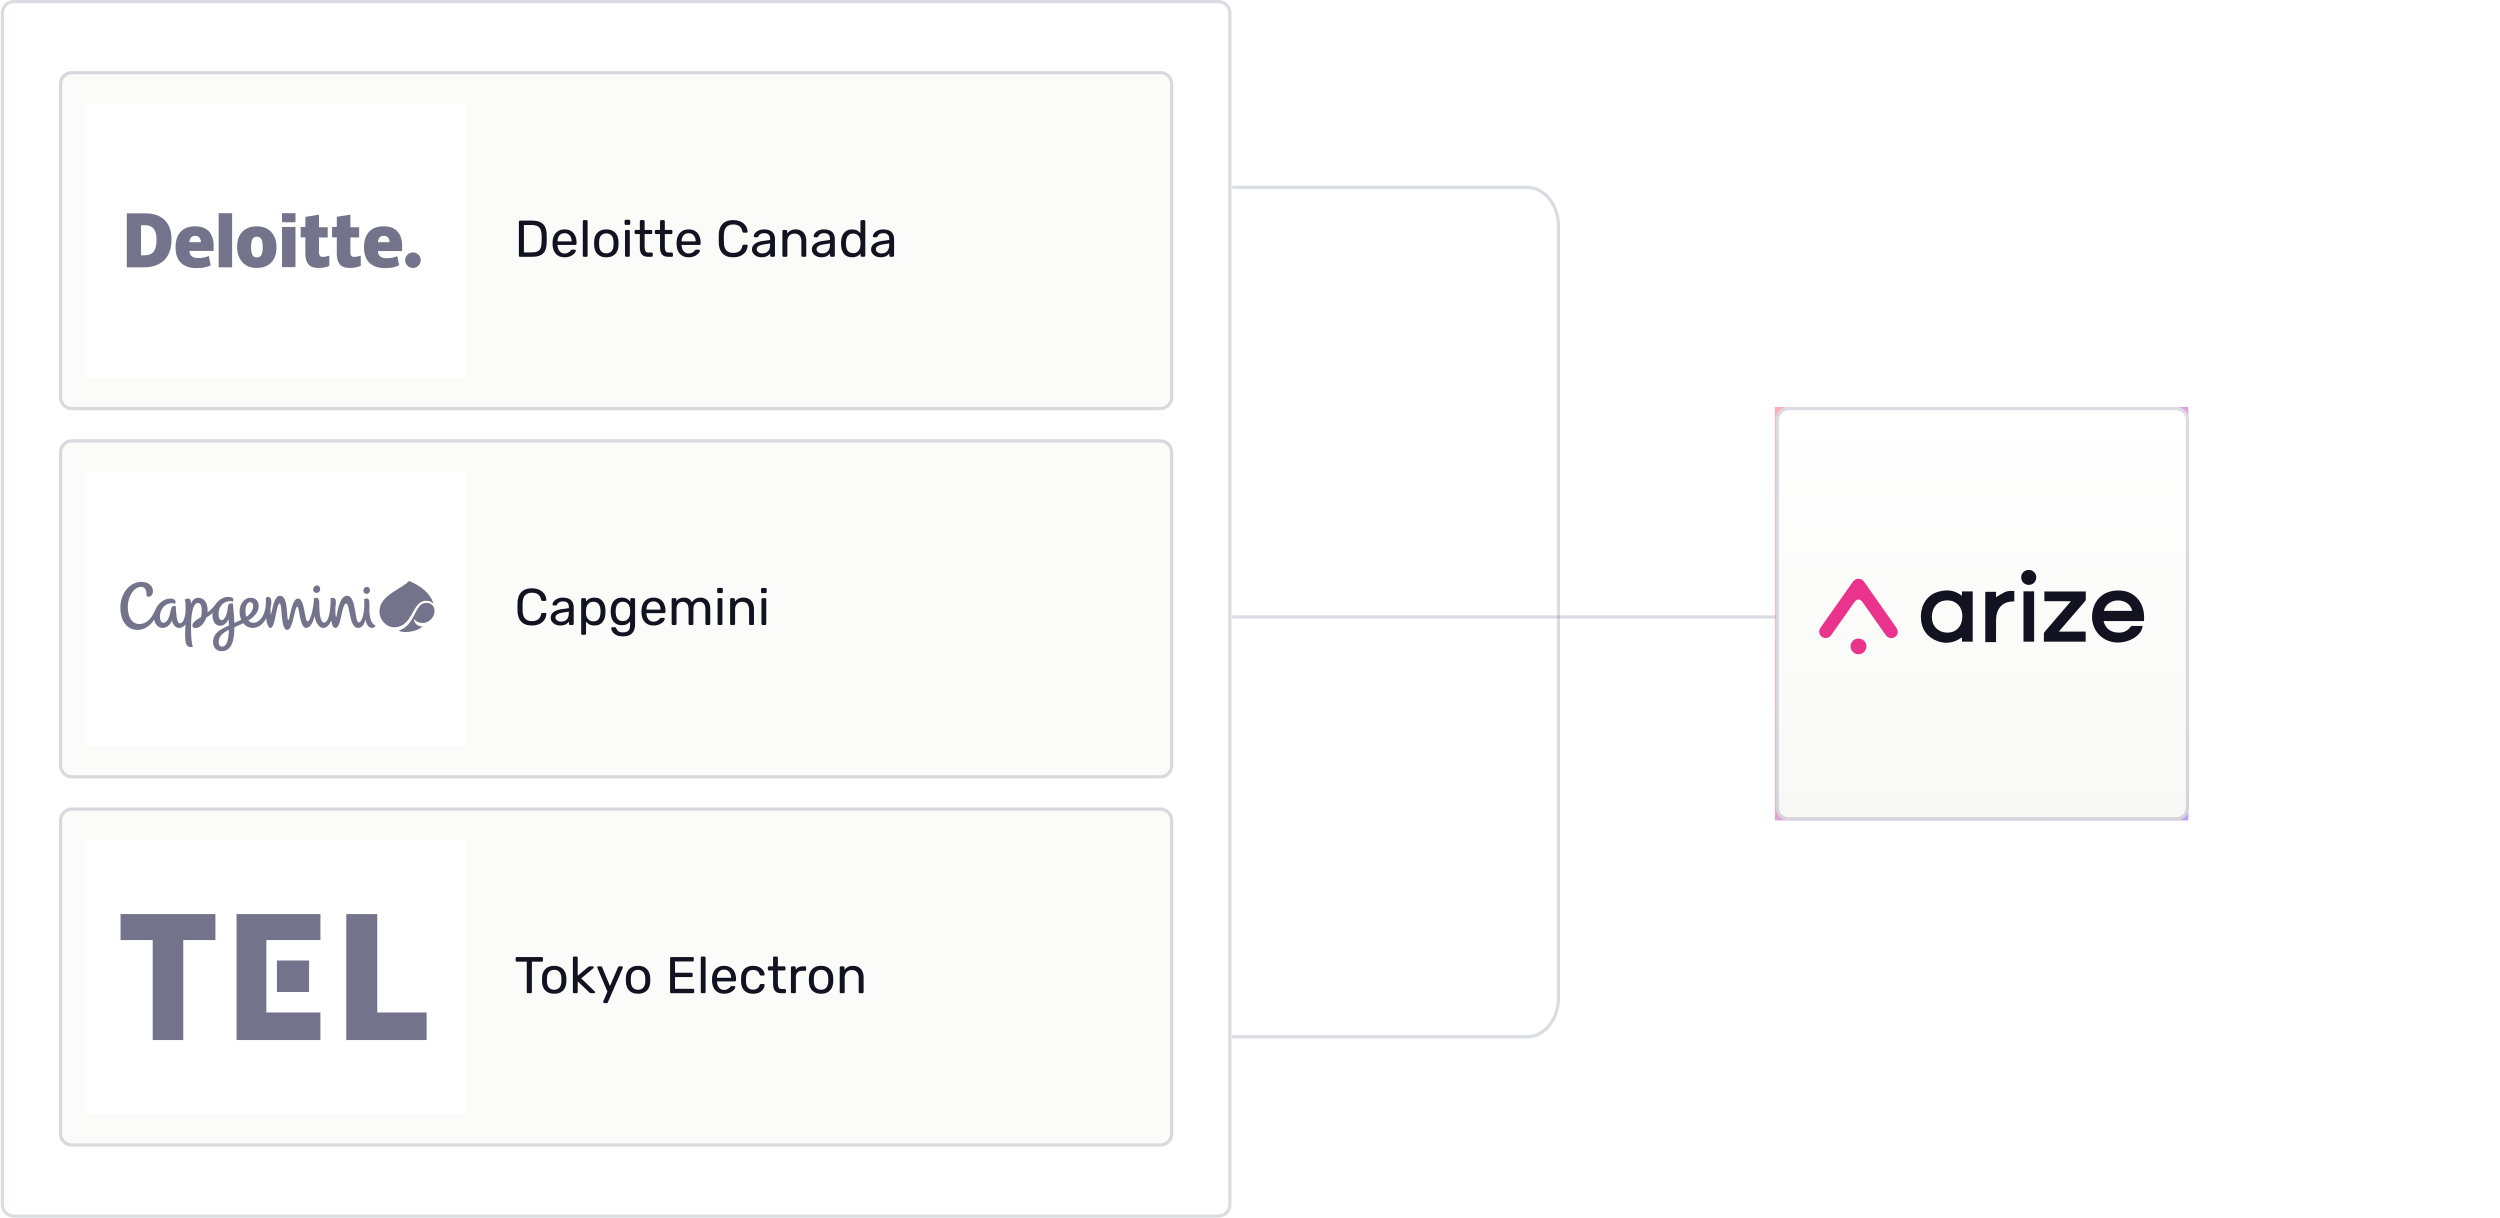 <svg width="774" height="377" viewBox="0 0 774 377" fill="none" xmlns="http://www.w3.org/2000/svg">
<path d="M613.5 191L381.5 191" stroke="#131640" stroke-opacity="0.15"/>
<path d="M381.5 58H472.765C478.141 58 482.5 63.383 482.5 70.023V308.977C482.5 315.617 478.141 321 472.765 321H381.5" stroke="#131640" stroke-opacity="0.15"/>
<path d="M0.25 4C0.25 1.791 2.041 0 4.25 0H377.25C379.459 0 381.25 1.791 381.25 4V373C381.25 375.209 379.459 377 377.25 377H4.25C2.041 377 0.25 375.209 0.25 373V4Z" fill="white"/>
<path d="M4.25 0.5H377.25C379.183 0.5 380.75 2.067 380.75 4V373C380.75 374.933 379.183 376.5 377.25 376.5H4.25C2.317 376.5 0.75 374.933 0.75 373V4C0.75 2.067 2.317 0.5 4.25 0.5Z" stroke="#131640" stroke-opacity="0.15"/>
<path d="M18.25 26C18.25 23.791 20.041 22 22.25 22H359.25C361.459 22 363.25 23.791 363.25 26V123C363.25 125.209 361.459 127 359.25 127H22.25C20.041 127 18.25 125.209 18.25 123V26Z" fill="#FBFBF9"/>
<path d="M22.25 22.5H359.25C361.183 22.5 362.75 24.067 362.75 26V123C362.75 124.933 361.183 126.5 359.25 126.5H22.25C20.317 126.5 18.75 124.933 18.75 123V26L18.755 25.82C18.848 23.971 20.377 22.5 22.25 22.5Z" stroke="#131640" stroke-opacity="0.15"/>
<rect width="118" height="85" transform="translate(26.25 32)" fill="white"/>
<g clip-path="url(#clip0_8995_22000)">
<path d="M125.443 80.55C125.443 79.196 126.546 78.142 127.851 78.142C129.205 78.142 130.259 79.246 130.259 80.55C130.259 81.855 129.155 82.958 127.851 82.958C126.546 82.958 125.443 81.905 125.443 80.55Z" fill="#73738C"/>
<path d="M53.097 74.078C53.097 76.887 52.394 78.994 50.889 80.499C49.384 82.004 47.277 82.757 44.568 82.757H39.25V66.05H44.869C47.528 66.05 49.535 66.703 50.939 68.107C52.394 69.462 53.097 71.469 53.097 74.078ZM48.481 74.228C48.481 72.673 48.18 71.569 47.578 70.817C47.026 70.114 46.073 69.713 44.869 69.713H43.665V79.044H44.668C46.023 79.044 46.976 78.643 47.628 77.84C48.18 77.038 48.481 75.834 48.481 74.228Z" fill="#73738C"/>
<path d="M71.86 66H67.696V82.757H71.86V66Z" fill="#73738C"/>
<path d="M85.607 76.486C85.607 78.493 85.105 80.098 84.001 81.252C82.898 82.406 81.392 82.958 79.486 82.958C77.63 82.958 76.175 82.406 75.071 81.202C73.967 79.998 73.415 78.442 73.415 76.486C73.415 74.479 73.917 72.874 75.021 71.77C76.125 70.616 77.63 70.064 79.536 70.064C80.74 70.064 81.794 70.315 82.697 70.817C83.65 71.318 84.302 72.071 84.804 73.024C85.406 74.078 85.607 75.181 85.607 76.486ZM77.73 76.486C77.73 77.59 77.881 78.342 78.131 78.894C78.382 79.446 78.834 79.697 79.536 79.697C80.239 79.697 80.64 79.446 80.941 78.894C81.192 78.342 81.342 77.489 81.342 76.486C81.342 75.382 81.192 74.629 80.941 74.078C80.69 73.576 80.239 73.275 79.536 73.275C78.934 73.275 78.432 73.526 78.131 74.078C77.881 74.629 77.73 75.382 77.73 76.486Z" fill="#73738C"/>
<path d="M91.478 70.265H87.314V82.707H91.478V70.265Z" fill="#73738C"/>
<path d="M91.478 66H87.314V68.809H91.478V66Z" fill="#73738C"/>
<path d="M99.956 79.545C100.508 79.545 101.21 79.395 101.963 79.144V82.305C101.411 82.555 100.859 82.706 100.357 82.806C99.856 82.906 99.254 82.957 98.551 82.957C97.147 82.957 96.143 82.606 95.491 81.853C94.889 81.151 94.538 80.047 94.538 78.592V73.475H93.083V70.264H94.538V67.153L98.752 66.451V70.364H101.461V73.525H98.752V78.341C98.852 79.194 99.204 79.545 99.956 79.545Z" fill="#73738C"/>
<path d="M109.688 79.545C110.24 79.545 110.942 79.395 111.695 79.144V82.305C111.143 82.555 110.591 82.706 110.09 82.806C109.588 82.906 108.986 82.957 108.283 82.957C106.879 82.957 105.875 82.606 105.223 81.853C104.621 81.151 104.27 80.047 104.27 78.592V73.475H102.815V70.264H104.27V67.103L108.484 66.451V70.364H111.193V73.525H108.484V78.341C108.534 79.194 108.936 79.545 109.688 79.545Z" fill="#73738C"/>
<path d="M122.934 71.519C121.931 70.516 120.526 70.064 118.72 70.064C116.813 70.064 115.308 70.616 114.255 71.77C113.201 72.924 112.699 74.529 112.699 76.636C112.699 78.643 113.251 80.249 114.355 81.352C115.509 82.456 117.064 83.008 119.071 83.008C120.074 83.008 120.877 82.958 121.58 82.807C122.232 82.657 122.984 82.456 123.586 82.105L122.984 79.295C122.533 79.496 122.031 79.647 121.63 79.747C121.028 79.897 120.325 79.948 119.623 79.948C118.82 79.948 118.168 79.747 117.716 79.396C117.265 78.994 117.014 78.442 117.014 77.74H124.489V75.783C124.439 73.927 123.887 72.522 122.934 71.519ZM117.014 74.981C117.064 74.328 117.265 73.777 117.566 73.475C117.867 73.174 118.268 73.024 118.82 73.024C119.322 73.024 119.824 73.174 120.125 73.526C120.426 73.877 120.576 74.328 120.626 74.981H117.014Z" fill="#73738C"/>
<path d="M64.585 71.519C63.532 70.516 62.177 70.064 60.371 70.064C58.465 70.064 56.959 70.616 55.906 71.77C54.852 72.924 54.351 74.529 54.351 76.636C54.351 78.643 54.903 80.249 56.006 81.352C57.16 82.456 58.715 83.008 60.722 83.008C61.726 83.008 62.528 82.958 63.231 82.807C63.883 82.657 64.635 82.456 65.238 82.105L64.635 79.245C64.184 79.446 63.682 79.596 63.281 79.697C62.679 79.847 61.977 79.897 61.274 79.897C60.471 79.897 59.819 79.697 59.368 79.346C58.916 78.944 58.665 78.392 58.665 77.69H66.141V75.783C66.091 73.927 65.539 72.522 64.585 71.519ZM58.615 74.981C58.665 74.328 58.866 73.777 59.167 73.475C59.468 73.174 59.869 73.024 60.421 73.024C60.973 73.024 61.425 73.174 61.726 73.526C62.027 73.877 62.177 74.328 62.227 74.981H58.615Z" fill="#73738C"/>
</g>
<path d="M161.01 79.5C160.893 79.5 160.802 79.468 160.738 79.404C160.674 79.329 160.642 79.239 160.642 79.132V68.684C160.642 68.567 160.674 68.476 160.738 68.412C160.802 68.337 160.893 68.3 161.01 68.3H164.642C165.741 68.3 166.626 68.465 167.298 68.796C167.97 69.127 168.461 69.617 168.77 70.268C169.079 70.908 169.239 71.697 169.25 72.636C169.261 73.116 169.266 73.537 169.266 73.9C169.266 74.263 169.261 74.679 169.25 75.148C169.229 76.129 169.063 76.945 168.754 77.596C168.455 78.236 167.975 78.716 167.314 79.036C166.663 79.345 165.799 79.5 164.722 79.5H161.01ZM162.21 78.14H164.642C165.378 78.14 165.965 78.039 166.402 77.836C166.839 77.633 167.154 77.308 167.346 76.86C167.549 76.412 167.655 75.82 167.666 75.084C167.687 74.764 167.698 74.487 167.698 74.252C167.698 74.007 167.698 73.767 167.698 73.532C167.698 73.287 167.687 73.009 167.666 72.7C167.645 71.665 167.399 70.903 166.93 70.412C166.461 69.911 165.671 69.66 164.562 69.66H162.21V78.14ZM174.777 79.66C173.679 79.66 172.804 79.324 172.153 78.652C171.503 77.969 171.145 77.041 171.081 75.868C171.071 75.729 171.065 75.553 171.065 75.34C171.065 75.116 171.071 74.935 171.081 74.796C171.124 74.039 171.3 73.377 171.609 72.812C171.919 72.236 172.34 71.793 172.873 71.484C173.417 71.175 174.052 71.02 174.777 71.02C175.588 71.02 176.265 71.191 176.809 71.532C177.364 71.873 177.785 72.359 178.073 72.988C178.361 73.617 178.505 74.353 178.505 75.196V75.468C178.505 75.585 178.468 75.676 178.393 75.74C178.329 75.804 178.244 75.836 178.137 75.836H172.601C172.601 75.847 172.601 75.868 172.601 75.9C172.601 75.932 172.601 75.959 172.601 75.98C172.623 76.417 172.719 76.828 172.889 77.212C173.06 77.585 173.305 77.889 173.625 78.124C173.945 78.359 174.329 78.476 174.777 78.476C175.161 78.476 175.481 78.417 175.737 78.3C175.993 78.183 176.201 78.055 176.361 77.916C176.521 77.767 176.628 77.655 176.681 77.58C176.777 77.441 176.852 77.361 176.905 77.34C176.959 77.308 177.044 77.292 177.161 77.292H177.929C178.036 77.292 178.121 77.324 178.185 77.388C178.26 77.441 178.292 77.521 178.281 77.628C178.271 77.788 178.185 77.985 178.025 78.22C177.865 78.444 177.636 78.668 177.337 78.892C177.039 79.116 176.676 79.303 176.249 79.452C175.823 79.591 175.332 79.66 174.777 79.66ZM172.601 74.732H176.985V74.684C176.985 74.204 176.895 73.777 176.713 73.404C176.543 73.031 176.292 72.737 175.961 72.524C175.631 72.3 175.236 72.188 174.777 72.188C174.319 72.188 173.924 72.3 173.593 72.524C173.273 72.737 173.028 73.031 172.857 73.404C172.687 73.777 172.601 74.204 172.601 74.684V74.732ZM180.802 79.5C180.696 79.5 180.605 79.468 180.53 79.404C180.466 79.329 180.434 79.239 180.434 79.132V68.508C180.434 68.401 180.466 68.316 180.53 68.252C180.605 68.177 180.696 68.14 180.802 68.14H181.554C181.672 68.14 181.762 68.177 181.826 68.252C181.89 68.316 181.922 68.401 181.922 68.508V79.132C181.922 79.239 181.89 79.329 181.826 79.404C181.762 79.468 181.672 79.5 181.554 79.5H180.802ZM187.717 79.66C186.906 79.66 186.229 79.505 185.685 79.196C185.141 78.887 184.725 78.46 184.437 77.916C184.149 77.361 183.989 76.732 183.957 76.028C183.946 75.847 183.941 75.617 183.941 75.34C183.941 75.052 183.946 74.823 183.957 74.652C183.989 73.937 184.149 73.308 184.437 72.764C184.736 72.22 185.157 71.793 185.701 71.484C186.245 71.175 186.917 71.02 187.717 71.02C188.517 71.02 189.189 71.175 189.733 71.484C190.277 71.793 190.693 72.22 190.981 72.764C191.28 73.308 191.445 73.937 191.477 74.652C191.488 74.823 191.493 75.052 191.493 75.34C191.493 75.617 191.488 75.847 191.477 76.028C191.445 76.732 191.285 77.361 190.997 77.916C190.709 78.46 190.293 78.887 189.749 79.196C189.205 79.505 188.528 79.66 187.717 79.66ZM187.717 78.428C188.378 78.428 188.906 78.22 189.301 77.804C189.696 77.377 189.909 76.759 189.941 75.948C189.952 75.788 189.957 75.585 189.957 75.34C189.957 75.095 189.952 74.892 189.941 74.732C189.909 73.921 189.696 73.308 189.301 72.892C188.906 72.465 188.378 72.252 187.717 72.252C187.056 72.252 186.522 72.465 186.117 72.892C185.722 73.308 185.514 73.921 185.493 74.732C185.482 74.892 185.477 75.095 185.477 75.34C185.477 75.585 185.482 75.788 185.493 75.948C185.514 76.759 185.722 77.377 186.117 77.804C186.522 78.22 187.056 78.428 187.717 78.428ZM193.865 79.5C193.758 79.5 193.667 79.468 193.593 79.404C193.529 79.329 193.497 79.239 193.497 79.132V71.548C193.497 71.441 193.529 71.356 193.593 71.292C193.667 71.217 193.758 71.18 193.865 71.18H194.633C194.739 71.18 194.825 71.217 194.889 71.292C194.953 71.356 194.985 71.441 194.985 71.548V79.132C194.985 79.239 194.953 79.329 194.889 79.404C194.825 79.468 194.739 79.5 194.633 79.5H193.865ZM193.737 69.628C193.63 69.628 193.539 69.596 193.465 69.532C193.401 69.457 193.368 69.367 193.368 69.26V68.396C193.368 68.289 193.401 68.204 193.465 68.14C193.539 68.065 193.63 68.028 193.737 68.028H194.745C194.851 68.028 194.937 68.065 195.001 68.14C195.075 68.204 195.113 68.289 195.113 68.396V69.26C195.113 69.367 195.075 69.457 195.001 69.532C194.937 69.596 194.851 69.628 194.745 69.628H193.737ZM200.62 79.5C200.022 79.5 199.537 79.388 199.164 79.164C198.79 78.929 198.518 78.604 198.348 78.188C198.177 77.761 198.092 77.26 198.092 76.684V72.46H196.844C196.737 72.46 196.646 72.428 196.572 72.364C196.508 72.289 196.476 72.199 196.476 72.092V71.548C196.476 71.441 196.508 71.356 196.572 71.292C196.646 71.217 196.737 71.18 196.844 71.18H198.092V68.508C198.092 68.401 198.124 68.316 198.188 68.252C198.262 68.177 198.353 68.14 198.46 68.14H199.212C199.318 68.14 199.404 68.177 199.468 68.252C199.542 68.316 199.58 68.401 199.58 68.508V71.18H201.564C201.67 71.18 201.756 71.217 201.82 71.292C201.894 71.356 201.932 71.441 201.932 71.548V72.092C201.932 72.199 201.894 72.289 201.82 72.364C201.756 72.428 201.67 72.46 201.564 72.46H199.58V76.572C199.58 77.073 199.665 77.468 199.836 77.756C200.006 78.044 200.31 78.188 200.748 78.188H201.724C201.83 78.188 201.916 78.225 201.98 78.3C202.054 78.364 202.092 78.449 202.092 78.556V79.132C202.092 79.239 202.054 79.329 201.98 79.404C201.916 79.468 201.83 79.5 201.724 79.5H200.62ZM206.87 79.5C206.272 79.5 205.787 79.388 205.414 79.164C205.04 78.929 204.768 78.604 204.598 78.188C204.427 77.761 204.342 77.26 204.342 76.684V72.46H203.094C202.987 72.46 202.896 72.428 202.822 72.364C202.758 72.289 202.726 72.199 202.726 72.092V71.548C202.726 71.441 202.758 71.356 202.822 71.292C202.896 71.217 202.987 71.18 203.094 71.18H204.342V68.508C204.342 68.401 204.374 68.316 204.438 68.252C204.512 68.177 204.603 68.14 204.71 68.14H205.462C205.568 68.14 205.654 68.177 205.718 68.252C205.792 68.316 205.83 68.401 205.83 68.508V71.18H207.814C207.92 71.18 208.006 71.217 208.07 71.292C208.144 71.356 208.182 71.441 208.182 71.548V72.092C208.182 72.199 208.144 72.289 208.07 72.364C208.006 72.428 207.92 72.46 207.814 72.46H205.83V76.572C205.83 77.073 205.915 77.468 206.086 77.756C206.256 78.044 206.56 78.188 206.998 78.188H207.974C208.08 78.188 208.166 78.225 208.23 78.3C208.304 78.364 208.342 78.449 208.342 78.556V79.132C208.342 79.239 208.304 79.329 208.23 79.404C208.166 79.468 208.08 79.5 207.974 79.5H206.87ZM213.184 79.66C212.085 79.66 211.21 79.324 210.56 78.652C209.909 77.969 209.552 77.041 209.488 75.868C209.477 75.729 209.472 75.553 209.472 75.34C209.472 75.116 209.477 74.935 209.488 74.796C209.53 74.039 209.706 73.377 210.016 72.812C210.325 72.236 210.746 71.793 211.28 71.484C211.824 71.175 212.458 71.02 213.184 71.02C213.994 71.02 214.672 71.191 215.216 71.532C215.77 71.873 216.192 72.359 216.48 72.988C216.768 73.617 216.911 74.353 216.911 75.196V75.468C216.911 75.585 216.874 75.676 216.8 75.74C216.736 75.804 216.65 75.836 216.544 75.836H211.008C211.008 75.847 211.008 75.868 211.008 75.9C211.008 75.932 211.008 75.959 211.008 75.98C211.029 76.417 211.125 76.828 211.296 77.212C211.466 77.585 211.712 77.889 212.032 78.124C212.352 78.359 212.736 78.476 213.184 78.476C213.568 78.476 213.888 78.417 214.144 78.3C214.4 78.183 214.608 78.055 214.768 77.916C214.928 77.767 215.034 77.655 215.088 77.58C215.184 77.441 215.258 77.361 215.312 77.34C215.365 77.308 215.45 77.292 215.568 77.292H216.336C216.442 77.292 216.528 77.324 216.592 77.388C216.666 77.441 216.698 77.521 216.688 77.628C216.677 77.788 216.592 77.985 216.432 78.22C216.272 78.444 216.042 78.668 215.744 78.892C215.445 79.116 215.082 79.303 214.656 79.452C214.229 79.591 213.738 79.66 213.184 79.66ZM211.008 74.732H215.392V74.684C215.392 74.204 215.301 73.777 215.12 73.404C214.949 73.031 214.698 72.737 214.368 72.524C214.037 72.3 213.642 72.188 213.184 72.188C212.725 72.188 212.33 72.3 212 72.524C211.68 72.737 211.434 73.031 211.264 73.404C211.093 73.777 211.008 74.204 211.008 74.684V74.732ZM226.987 79.66C226.005 79.66 225.189 79.479 224.539 79.116C223.899 78.753 223.413 78.247 223.083 77.596C222.752 76.945 222.571 76.188 222.539 75.324C222.528 74.887 222.523 74.417 222.523 73.916C222.523 73.415 222.528 72.935 222.539 72.476C222.571 71.612 222.752 70.855 223.083 70.204C223.413 69.553 223.899 69.047 224.539 68.684C225.189 68.321 226.005 68.14 226.987 68.14C227.723 68.14 228.368 68.241 228.923 68.444C229.477 68.647 229.936 68.919 230.299 69.26C230.672 69.601 230.955 69.985 231.147 70.412C231.339 70.828 231.445 71.26 231.467 71.708C231.477 71.804 231.445 71.884 231.371 71.948C231.307 72.012 231.227 72.044 231.131 72.044H230.251C230.155 72.044 230.069 72.017 229.995 71.964C229.931 71.911 229.883 71.815 229.851 71.676C229.669 70.844 229.328 70.273 228.827 69.964C228.336 69.655 227.717 69.5 226.971 69.5C226.117 69.5 225.44 69.745 224.939 70.236C224.437 70.716 224.165 71.489 224.123 72.556C224.091 73.431 224.091 74.327 224.123 75.244C224.165 76.311 224.437 77.089 224.939 77.58C225.44 78.06 226.117 78.3 226.971 78.3C227.717 78.3 228.336 78.145 228.827 77.836C229.328 77.527 229.669 76.956 229.851 76.124C229.883 75.985 229.931 75.889 229.995 75.836C230.069 75.783 230.155 75.756 230.251 75.756H231.131C231.227 75.756 231.307 75.788 231.371 75.852C231.445 75.916 231.477 75.996 231.467 76.092C231.445 76.54 231.339 76.977 231.147 77.404C230.955 77.82 230.672 78.199 230.299 78.54C229.936 78.881 229.477 79.153 228.923 79.356C228.368 79.559 227.723 79.66 226.987 79.66ZM235.723 79.66C235.189 79.66 234.704 79.553 234.267 79.34C233.829 79.127 233.477 78.839 233.211 78.476C232.944 78.113 232.811 77.703 232.811 77.244C232.811 76.508 233.109 75.921 233.707 75.484C234.304 75.047 235.083 74.759 236.043 74.62L238.427 74.284V73.82C238.427 73.308 238.277 72.908 237.979 72.62C237.691 72.332 237.216 72.188 236.555 72.188C236.075 72.188 235.685 72.284 235.387 72.476C235.099 72.668 234.896 72.913 234.779 73.212C234.715 73.372 234.603 73.452 234.443 73.452H233.723C233.605 73.452 233.515 73.42 233.451 73.356C233.397 73.281 233.371 73.196 233.371 73.1C233.371 72.94 233.429 72.743 233.547 72.508C233.675 72.273 233.867 72.044 234.123 71.82C234.379 71.596 234.704 71.409 235.099 71.26C235.504 71.1 235.995 71.02 236.571 71.02C237.211 71.02 237.749 71.105 238.187 71.276C238.624 71.436 238.965 71.655 239.211 71.932C239.467 72.209 239.648 72.524 239.755 72.876C239.872 73.228 239.931 73.585 239.931 73.948V79.132C239.931 79.239 239.893 79.329 239.819 79.404C239.755 79.468 239.669 79.5 239.563 79.5H238.827C238.709 79.5 238.619 79.468 238.555 79.404C238.491 79.329 238.459 79.239 238.459 79.132V78.444C238.32 78.636 238.133 78.828 237.899 79.02C237.664 79.201 237.371 79.356 237.019 79.484C236.667 79.601 236.235 79.66 235.723 79.66ZM236.059 78.46C236.496 78.46 236.896 78.369 237.259 78.188C237.621 77.996 237.904 77.703 238.107 77.308C238.32 76.913 238.427 76.417 238.427 75.82V75.372L236.571 75.644C235.813 75.751 235.243 75.932 234.859 76.188C234.475 76.433 234.283 76.748 234.283 77.132C234.283 77.431 234.368 77.681 234.539 77.884C234.72 78.076 234.944 78.22 235.211 78.316C235.488 78.412 235.771 78.46 236.059 78.46ZM242.599 79.5C242.492 79.5 242.402 79.468 242.327 79.404C242.263 79.329 242.231 79.239 242.231 79.132V71.548C242.231 71.441 242.263 71.356 242.327 71.292C242.402 71.217 242.492 71.18 242.599 71.18H243.351C243.458 71.18 243.543 71.217 243.607 71.292C243.682 71.356 243.719 71.441 243.719 71.548V72.252C243.996 71.889 244.343 71.596 244.759 71.372C245.186 71.137 245.73 71.02 246.391 71.02C247.084 71.02 247.671 71.175 248.151 71.484C248.642 71.783 249.01 72.204 249.255 72.748C249.5 73.281 249.623 73.905 249.623 74.62V79.132C249.623 79.239 249.591 79.329 249.527 79.404C249.463 79.468 249.378 79.5 249.271 79.5H248.471C248.364 79.5 248.274 79.468 248.199 79.404C248.135 79.329 248.103 79.239 248.103 79.132V74.7C248.103 73.953 247.922 73.372 247.559 72.956C247.196 72.529 246.663 72.316 245.959 72.316C245.298 72.316 244.764 72.529 244.359 72.956C243.964 73.372 243.767 73.953 243.767 74.7V79.132C243.767 79.239 243.73 79.329 243.655 79.404C243.591 79.468 243.506 79.5 243.399 79.5H242.599ZM254.254 79.66C253.721 79.66 253.235 79.553 252.798 79.34C252.361 79.127 252.009 78.839 251.742 78.476C251.475 78.113 251.342 77.703 251.342 77.244C251.342 76.508 251.641 75.921 252.238 75.484C252.835 75.047 253.614 74.759 254.574 74.62L256.958 74.284V73.82C256.958 73.308 256.809 72.908 256.51 72.62C256.222 72.332 255.747 72.188 255.086 72.188C254.606 72.188 254.217 72.284 253.918 72.476C253.63 72.668 253.427 72.913 253.31 73.212C253.246 73.372 253.134 73.452 252.974 73.452H252.254C252.137 73.452 252.046 73.42 251.982 73.356C251.929 73.281 251.902 73.196 251.902 73.1C251.902 72.94 251.961 72.743 252.078 72.508C252.206 72.273 252.398 72.044 252.654 71.82C252.91 71.596 253.235 71.409 253.63 71.26C254.035 71.1 254.526 71.02 255.102 71.02C255.742 71.02 256.281 71.105 256.718 71.276C257.155 71.436 257.497 71.655 257.742 71.932C257.998 72.209 258.179 72.524 258.286 72.876C258.403 73.228 258.462 73.585 258.462 73.948V79.132C258.462 79.239 258.425 79.329 258.35 79.404C258.286 79.468 258.201 79.5 258.094 79.5H257.358C257.241 79.5 257.15 79.468 257.086 79.404C257.022 79.329 256.99 79.239 256.99 79.132V78.444C256.851 78.636 256.665 78.828 256.43 79.02C256.195 79.201 255.902 79.356 255.55 79.484C255.198 79.601 254.766 79.66 254.254 79.66ZM254.59 78.46C255.027 78.46 255.427 78.369 255.79 78.188C256.153 77.996 256.435 77.703 256.638 77.308C256.851 76.913 256.958 76.417 256.958 75.82V75.372L255.102 75.644C254.345 75.751 253.774 75.932 253.39 76.188C253.006 76.433 252.814 76.748 252.814 77.132C252.814 77.431 252.899 77.681 253.07 77.884C253.251 78.076 253.475 78.22 253.742 78.316C254.019 78.412 254.302 78.46 254.59 78.46ZM263.802 79.66C263.215 79.66 262.709 79.559 262.282 79.356C261.855 79.143 261.503 78.86 261.226 78.508C260.959 78.145 260.757 77.735 260.618 77.276C260.49 76.817 260.415 76.332 260.394 75.82C260.383 75.649 260.378 75.489 260.378 75.34C260.378 75.191 260.383 75.031 260.394 74.86C260.415 74.359 260.49 73.879 260.618 73.42C260.757 72.961 260.959 72.551 261.226 72.188C261.503 71.825 261.855 71.543 262.282 71.34C262.709 71.127 263.215 71.02 263.802 71.02C264.431 71.02 264.954 71.132 265.37 71.356C265.786 71.58 266.127 71.857 266.394 72.188V68.508C266.394 68.401 266.426 68.316 266.49 68.252C266.565 68.177 266.655 68.14 266.762 68.14H267.53C267.637 68.14 267.722 68.177 267.786 68.252C267.861 68.316 267.898 68.401 267.898 68.508V79.132C267.898 79.239 267.861 79.329 267.786 79.404C267.722 79.468 267.637 79.5 267.53 79.5H266.81C266.693 79.5 266.602 79.468 266.538 79.404C266.474 79.329 266.442 79.239 266.442 79.132V78.46C266.175 78.801 265.829 79.089 265.402 79.324C264.975 79.548 264.442 79.66 263.802 79.66ZM264.138 78.364C264.671 78.364 265.098 78.241 265.418 77.996C265.738 77.751 265.978 77.441 266.138 77.068C266.298 76.684 266.383 76.295 266.394 75.9C266.405 75.729 266.41 75.527 266.41 75.292C266.41 75.047 266.405 74.839 266.394 74.668C266.383 74.295 266.293 73.927 266.122 73.564C265.962 73.201 265.717 72.903 265.386 72.668C265.066 72.433 264.65 72.316 264.138 72.316C263.594 72.316 263.162 72.439 262.842 72.684C262.522 72.919 262.293 73.233 262.154 73.628C262.015 74.012 261.935 74.428 261.914 74.876C261.903 75.185 261.903 75.495 261.914 75.804C261.935 76.252 262.015 76.673 262.154 77.068C262.293 77.452 262.522 77.767 262.842 78.012C263.162 78.247 263.594 78.364 264.138 78.364ZM272.598 79.66C272.064 79.66 271.579 79.553 271.142 79.34C270.704 79.127 270.352 78.839 270.086 78.476C269.819 78.113 269.686 77.703 269.686 77.244C269.686 76.508 269.984 75.921 270.582 75.484C271.179 75.047 271.958 74.759 272.918 74.62L275.302 74.284V73.82C275.302 73.308 275.152 72.908 274.854 72.62C274.566 72.332 274.091 72.188 273.43 72.188C272.95 72.188 272.56 72.284 272.262 72.476C271.974 72.668 271.771 72.913 271.654 73.212C271.59 73.372 271.478 73.452 271.318 73.452H270.598C270.48 73.452 270.39 73.42 270.326 73.356C270.272 73.281 270.246 73.196 270.246 73.1C270.246 72.94 270.304 72.743 270.422 72.508C270.55 72.273 270.742 72.044 270.998 71.82C271.254 71.596 271.579 71.409 271.974 71.26C272.379 71.1 272.87 71.02 273.446 71.02C274.086 71.02 274.624 71.105 275.062 71.276C275.499 71.436 275.84 71.655 276.086 71.932C276.342 72.209 276.523 72.524 276.63 72.876C276.747 73.228 276.806 73.585 276.806 73.948V79.132C276.806 79.239 276.768 79.329 276.694 79.404C276.63 79.468 276.544 79.5 276.438 79.5H275.702C275.584 79.5 275.494 79.468 275.43 79.404C275.366 79.329 275.334 79.239 275.334 79.132V78.444C275.195 78.636 275.008 78.828 274.774 79.02C274.539 79.201 274.246 79.356 273.894 79.484C273.542 79.601 273.11 79.66 272.598 79.66ZM272.934 78.46C273.371 78.46 273.771 78.369 274.134 78.188C274.496 77.996 274.779 77.703 274.982 77.308C275.195 76.913 275.302 76.417 275.302 75.82V75.372L273.446 75.644C272.688 75.751 272.118 75.932 271.734 76.188C271.35 76.433 271.158 76.748 271.158 77.132C271.158 77.431 271.243 77.681 271.414 77.884C271.595 78.076 271.819 78.22 272.086 78.316C272.363 78.412 272.646 78.46 272.934 78.46Z" fill="#121221"/>
<path d="M18.25 140C18.25 137.791 20.041 136 22.25 136H359.25C361.459 136 363.25 137.791 363.25 140V237C363.25 239.209 361.459 241 359.25 241H22.25C20.041 241 18.25 239.209 18.25 237V140Z" fill="#FBFBF9"/>
<path d="M22.25 136.5H359.25C361.183 136.5 362.75 138.067 362.75 140V237C362.75 238.933 361.183 240.5 359.25 240.5H22.25C20.317 240.5 18.75 238.933 18.75 237V140L18.755 139.82C18.848 137.971 20.377 136.5 22.25 136.5Z" stroke="#131640" stroke-opacity="0.15"/>
<rect width="118" height="85" transform="translate(26.25 146)" fill="white"/>
<path fill-rule="evenodd" clip-rule="evenodd" d="M112.506 182.825C112.509 182.22 112.97 181.711 113.536 181.691C114.102 181.67 114.559 182.145 114.557 182.751C114.555 183.358 114.094 183.866 113.527 183.887C112.96 183.907 112.503 183.432 112.506 182.825ZM96.951 182.45C96.954 181.813 97.46 181.28 98.083 181.258C98.704 181.237 99.133 181.735 99.131 182.372C99.129 183.009 98.695 183.542 98.072 183.564C97.451 183.585 96.948 183.086 96.951 182.45ZM77.413 186.433C78.064 186.433 78.438 187.033 78.373 187.897C78.297 188.91 77.56 190.07 76.281 190.983C75.611 189.077 76.11 186.433 77.413 186.433ZM68.702 200.194C68.032 200.194 67.678 199.558 67.678 198.836C67.678 196.894 69.1 195.864 70.854 194.979C70.773 199.225 69.79 200.194 68.702 200.194M114.361 187.193C114.361 186.057 114.294 185.299 113.552 185.299C113.212 185.299 113.049 185.365 112.751 185.464C113.014 189.304 112.148 192.685 111.092 192.685C109.706 192.685 110.399 184.455 107.462 184.455C104.755 184.455 104.366 191.025 104.058 191.025C103.849 191.025 103.817 189.301 103.828 187.985C103.942 187.354 104.002 186.788 104.002 186.358C104.002 185.747 103.754 184.688 102.369 185.218C102.418 189.915 101.478 192.755 100.421 192.755C98.871 192.755 98.855 188.495 98.855 187.321C98.855 186.175 98.936 184.642 97.237 185.188C96.982 189.287 95.911 192.379 95.236 192.379C94.228 192.379 94.43 185.3 92.251 185.3C90.294 185.3 89.688 192.004 89.28 192.004C88.55 192.004 89.508 184.455 86.68 184.455C85.197 184.455 84.607 186.977 84.026 189.797C83.913 190.344 83.794 190.36 83.776 189.744C83.761 189.217 83.757 188.69 83.762 188.163C84.476 185.328 83.606 184.28 82.293 185.036C82.717 190.268 80.321 192.826 78.481 192.826C77.815 192.826 77.294 192.543 76.903 192.095C79.108 190.74 80.089 189.184 80.089 187.667C80.089 186.018 79.145 185.071 77.576 185.071C75.389 185.071 74.165 187.328 74.165 189.246C74.165 190.278 74.358 191.156 74.675 191.879C73.924 192.239 73.215 192.548 72.555 192.851C72.499 190.876 72.276 188.804 72.106 186.891C70.942 186.57 70.603 187.131 70.512 188.17C70.306 190.539 69.429 192.011 68.655 192.011C68.072 192.011 67.716 191.3 67.674 190.543C67.458 186.746 70.535 185.689 72.144 186.239C72.478 185.402 72.112 184.799 70.66 184.799C68.9 184.799 67.583 185.871 66.617 187.246C65.974 188.163 65.23 188.814 64.241 189.601C64.266 189.374 64.279 189.148 64.279 188.925C64.279 186.246 62.831 185.071 61.448 185.071C60.303 185.071 59.583 185.76 59.168 186.813C59.065 185.756 58.854 185.3 58.241 185.3C57.976 185.3 57.614 185.374 57.221 185.564C57.4 186.155 57.471 187.463 57.471 188.325C57.471 191.547 56.549 192.99 55.663 192.99C54.65 192.99 54.489 189.169 54.405 187.683C54.246 187.622 54.078 187.591 53.908 187.591C52.993 187.591 52.874 188.824 52.647 189.958C52.397 191.214 51.674 192.795 50.605 192.795C49.958 192.795 49.556 192.169 49.504 191.047C49.4 188.769 51.29 186.071 54.249 186.91C54.637 186.002 54.027 185.312 52.801 185.312C50.638 185.312 48.851 186.934 48.07 188.854C47.278 190.613 45.894 193.197 43.074 193.197C41.084 193.197 39.562 191.459 39.562 187.809C39.562 184.662 41.541 181.673 43.652 181.673C45.13 181.673 45.473 183.13 45.343 184.496C46.107 185.112 47.363 184.541 47.363 183.002C47.363 181.942 46.504 180.145 43.731 180.145C40.299 180.145 37.267 183.574 37.267 188.081C37.267 192.445 39.477 195.024 42.606 195.024C44.579 195.024 46.442 193.894 47.728 191.812C48.05 193.635 49.29 194.403 50.219 194.403C51.724 194.403 52.705 193.427 53.242 192.106C53.577 193.43 54.283 194.408 55.456 194.408C56.282 194.408 56.928 193.988 57.413 193.315C57.22 197.913 56.977 200.845 59.688 200.267C59.269 198.961 59.136 196.58 59.136 194.444C59.136 188.597 60.098 186.673 61.305 186.673C62.179 186.673 62.461 187.789 62.461 188.98C62.461 189.618 62.401 190.351 62.239 191.013C60.754 191.948 59.572 192.688 59.572 193.628C59.572 194.372 60.122 194.441 60.599 194.441C61.738 194.441 63.107 193.322 63.864 191.209C64.526 190.808 65.189 190.348 65.825 189.722C65.803 189.936 65.791 190.152 65.791 190.372C65.791 192.469 66.708 193.734 68.17 193.734C69.315 193.734 70.175 192.921 70.78 191.702C70.819 192.405 70.844 193.052 70.853 193.647C68.53 194.723 65.958 195.818 65.958 198.855C65.958 200.427 67.091 201.61 68.566 201.61C71.804 201.61 72.541 198.187 72.572 194.21C73.625 193.751 74.411 193.398 75.316 192.949C76.091 193.921 77.143 194.408 78.11 194.408C79.936 194.408 81.308 193.438 82.411 191.471C82.604 192.968 82.993 194.408 83.787 194.408C85.235 194.408 85.528 186.82 86.605 186.82C87.431 186.82 86.753 195.03 88.931 195.03C90.796 195.03 91.145 187.805 92.052 187.805C92.695 187.805 92.745 194.409 94.775 194.409C95.773 194.409 96.858 193.208 97.4 190.686C97.655 192.363 98.5 194.409 100.151 194.409C101.113 194.409 101.941 193.432 102.579 192.135C102.756 193.47 103.133 194.409 103.862 194.409C105.759 194.409 105.695 186.837 107.197 186.837C108.368 186.837 108.006 194.409 110.795 194.409C112.123 194.409 112.751 193.276 113.125 191.854C113.639 193.945 114.468 194.409 115.149 194.409C115.581 194.409 115.908 194.257 116.336 193.745C114.178 192.807 114.361 189.395 114.361 187.193M134.264 187.937C133.796 186.997 132.808 186.593 131.796 186.64C130.818 186.687 130.105 187.31 129.561 188.077C128.945 188.945 128.513 189.935 128.01 190.869C127.526 191.77 127.005 192.651 126.307 193.405C125.534 194.241 124.562 194.87 123.471 195.201C123.975 195.566 124.675 195.648 125.278 195.671C125.959 195.696 126.649 195.634 127.32 195.514C128.546 195.294 129.869 194.864 130.774 193.967C129.361 193.985 128.22 193.032 128.119 191.596C129.029 192.7 130.405 193.125 131.782 192.733C132.988 192.388 133.957 191.432 134.349 190.242C134.596 189.485 134.62 188.664 134.264 187.937ZM134.22 186.893C133.76 185.363 132.83 184.022 131.594 182.885C130.26 181.664 128.677 180.737 127.015 180.039C126.881 179.983 126.746 179.928 126.611 179.875H126.61C124.565 182.33 117.48 184.164 117.48 189.312C117.48 191.325 118.75 193.208 120.614 193.962C121.771 194.356 123.019 194.283 124.131 193.775C125.207 193.285 126.026 192.421 126.685 191.457C127.38 190.441 127.911 189.325 128.572 188.286C129.187 187.323 129.972 186.361 131.138 186.089C132.194 185.842 133.446 186.117 134.22 186.893Z" fill="#73738C"/>
<path d="M164.674 193.66C163.693 193.66 162.877 193.479 162.226 193.116C161.586 192.753 161.101 192.247 160.77 191.596C160.439 190.945 160.258 190.188 160.226 189.324C160.215 188.887 160.21 188.417 160.21 187.916C160.21 187.415 160.215 186.935 160.226 186.476C160.258 185.612 160.439 184.855 160.77 184.204C161.101 183.553 161.586 183.047 162.226 182.684C162.877 182.321 163.693 182.14 164.674 182.14C165.41 182.14 166.055 182.241 166.61 182.444C167.165 182.647 167.623 182.919 167.986 183.26C168.359 183.601 168.642 183.985 168.834 184.412C169.026 184.828 169.133 185.26 169.154 185.708C169.165 185.804 169.133 185.884 169.058 185.948C168.994 186.012 168.914 186.044 168.818 186.044H167.938C167.842 186.044 167.757 186.017 167.682 185.964C167.618 185.911 167.57 185.815 167.538 185.676C167.357 184.844 167.015 184.273 166.514 183.964C166.023 183.655 165.405 183.5 164.658 183.5C163.805 183.5 163.127 183.745 162.626 184.236C162.125 184.716 161.853 185.489 161.81 186.556C161.778 187.431 161.778 188.327 161.81 189.244C161.853 190.311 162.125 191.089 162.626 191.58C163.127 192.06 163.805 192.3 164.658 192.3C165.405 192.3 166.023 192.145 166.514 191.836C167.015 191.527 167.357 190.956 167.538 190.124C167.57 189.985 167.618 189.889 167.682 189.836C167.757 189.783 167.842 189.756 167.938 189.756H168.818C168.914 189.756 168.994 189.788 169.058 189.852C169.133 189.916 169.165 189.996 169.154 190.092C169.133 190.54 169.026 190.977 168.834 191.404C168.642 191.82 168.359 192.199 167.986 192.54C167.623 192.881 167.165 193.153 166.61 193.356C166.055 193.559 165.41 193.66 164.674 193.66ZM173.41 193.66C172.877 193.66 172.392 193.553 171.954 193.34C171.517 193.127 171.165 192.839 170.898 192.476C170.632 192.113 170.498 191.703 170.498 191.244C170.498 190.508 170.797 189.921 171.394 189.484C171.992 189.047 172.77 188.759 173.73 188.62L176.114 188.284V187.82C176.114 187.308 175.965 186.908 175.666 186.62C175.378 186.332 174.904 186.188 174.242 186.188C173.762 186.188 173.373 186.284 173.074 186.476C172.786 186.668 172.584 186.913 172.466 187.212C172.402 187.372 172.29 187.452 172.13 187.452H171.41C171.293 187.452 171.202 187.42 171.138 187.356C171.085 187.281 171.058 187.196 171.058 187.1C171.058 186.94 171.117 186.743 171.234 186.508C171.362 186.273 171.554 186.044 171.81 185.82C172.066 185.596 172.392 185.409 172.786 185.26C173.192 185.1 173.682 185.02 174.258 185.02C174.898 185.02 175.437 185.105 175.874 185.276C176.312 185.436 176.653 185.655 176.898 185.932C177.154 186.209 177.336 186.524 177.442 186.876C177.56 187.228 177.618 187.585 177.618 187.948V193.132C177.618 193.239 177.581 193.329 177.506 193.404C177.442 193.468 177.357 193.5 177.25 193.5H176.514C176.397 193.5 176.306 193.468 176.242 193.404C176.178 193.329 176.146 193.239 176.146 193.132V192.444C176.008 192.636 175.821 192.828 175.586 193.02C175.352 193.201 175.058 193.356 174.706 193.484C174.354 193.601 173.922 193.66 173.41 193.66ZM173.746 192.46C174.184 192.46 174.584 192.369 174.946 192.188C175.309 191.996 175.592 191.703 175.794 191.308C176.008 190.913 176.114 190.417 176.114 189.82V189.372L174.258 189.644C173.501 189.751 172.93 189.932 172.546 190.188C172.162 190.433 171.97 190.748 171.97 191.132C171.97 191.431 172.056 191.681 172.226 191.884C172.408 192.076 172.632 192.22 172.898 192.316C173.176 192.412 173.458 192.46 173.746 192.46ZM180.302 196.54C180.196 196.54 180.105 196.503 180.03 196.428C179.966 196.364 179.934 196.279 179.934 196.172V185.548C179.934 185.441 179.966 185.356 180.03 185.292C180.105 185.217 180.196 185.18 180.302 185.18H181.038C181.145 185.18 181.23 185.217 181.294 185.292C181.369 185.356 181.406 185.441 181.406 185.548V186.252C181.662 185.9 182.004 185.607 182.43 185.372C182.857 185.137 183.39 185.02 184.03 185.02C184.628 185.02 185.134 185.121 185.55 185.324C185.977 185.527 186.324 185.804 186.59 186.156C186.868 186.508 187.076 186.908 187.214 187.356C187.353 187.804 187.428 188.284 187.438 188.796C187.449 188.967 187.454 189.148 187.454 189.34C187.454 189.532 187.449 189.713 187.438 189.884C187.428 190.385 187.353 190.865 187.214 191.324C187.076 191.772 186.868 192.172 186.59 192.524C186.324 192.865 185.977 193.143 185.55 193.356C185.134 193.559 184.628 193.66 184.03 193.66C183.412 193.66 182.889 193.548 182.462 193.324C182.046 193.089 181.705 192.801 181.438 192.46V196.172C181.438 196.279 181.406 196.364 181.342 196.428C181.278 196.503 181.188 196.54 181.07 196.54H180.302ZM183.694 192.364C184.249 192.364 184.681 192.247 184.99 192.012C185.31 191.767 185.54 191.452 185.678 191.068C185.817 190.673 185.897 190.252 185.918 189.804C185.929 189.495 185.929 189.185 185.918 188.876C185.897 188.428 185.817 188.012 185.678 187.628C185.54 187.233 185.31 186.919 184.99 186.684C184.681 186.439 184.249 186.316 183.694 186.316C183.172 186.316 182.745 186.439 182.414 186.684C182.094 186.929 181.854 187.244 181.694 187.628C181.545 188.001 181.46 188.385 181.438 188.78C181.428 188.951 181.422 189.153 181.422 189.388C181.422 189.623 181.428 189.831 181.438 190.012C181.449 190.385 181.534 190.753 181.694 191.116C181.865 191.479 182.116 191.777 182.446 192.012C182.777 192.247 183.193 192.364 183.694 192.364ZM192.858 197.02C192.132 197.02 191.535 196.924 191.066 196.732C190.607 196.54 190.244 196.305 189.978 196.028C189.722 195.761 189.535 195.489 189.418 195.212C189.311 194.945 189.252 194.732 189.242 194.572C189.231 194.465 189.263 194.375 189.338 194.3C189.423 194.225 189.514 194.188 189.61 194.188H190.378C190.474 194.188 190.554 194.209 190.618 194.252C190.682 194.295 190.735 194.385 190.778 194.524C190.842 194.684 190.938 194.86 191.066 195.052C191.194 195.255 191.391 195.425 191.658 195.564C191.924 195.713 192.298 195.788 192.778 195.788C193.279 195.788 193.7 195.719 194.042 195.58C194.383 195.452 194.639 195.217 194.81 194.876C194.991 194.545 195.082 194.087 195.082 193.5V192.412C194.826 192.743 194.49 193.02 194.074 193.244C193.658 193.457 193.135 193.564 192.506 193.564C191.908 193.564 191.396 193.463 190.97 193.26C190.543 193.047 190.191 192.764 189.914 192.412C189.647 192.049 189.444 191.639 189.306 191.18C189.178 190.721 189.103 190.241 189.082 189.74C189.071 189.441 189.071 189.148 189.082 188.86C189.103 188.359 189.178 187.879 189.306 187.42C189.444 186.961 189.647 186.551 189.914 186.188C190.191 185.825 190.543 185.543 190.97 185.34C191.396 185.127 191.908 185.02 192.506 185.02C193.146 185.02 193.674 185.143 194.09 185.388C194.516 185.623 194.863 185.911 195.13 186.252V185.564C195.13 185.457 195.162 185.367 195.226 185.292C195.3 185.217 195.391 185.18 195.498 185.18H196.234C196.34 185.18 196.431 185.217 196.506 185.292C196.58 185.367 196.618 185.457 196.618 185.564V193.324C196.618 194.039 196.495 194.673 196.25 195.228C196.015 195.783 195.62 196.22 195.066 196.54C194.522 196.86 193.786 197.02 192.858 197.02ZM192.826 192.284C193.359 192.284 193.786 192.161 194.106 191.916C194.436 191.671 194.676 191.361 194.826 190.988C194.986 190.615 195.071 190.236 195.082 189.852C195.092 189.703 195.098 189.521 195.098 189.308C195.098 189.084 195.092 188.897 195.082 188.748C195.071 188.364 194.986 187.985 194.826 187.612C194.676 187.239 194.436 186.929 194.106 186.684C193.786 186.439 193.359 186.316 192.826 186.316C192.292 186.316 191.866 186.439 191.546 186.684C191.226 186.919 190.996 187.233 190.858 187.628C190.719 188.012 190.639 188.428 190.618 188.876C190.607 189.153 190.607 189.436 190.618 189.724C190.639 190.172 190.719 190.593 190.858 190.988C190.996 191.372 191.226 191.687 191.546 191.932C191.866 192.167 192.292 192.284 192.826 192.284ZM202.309 193.66C201.21 193.66 200.335 193.324 199.685 192.652C199.034 191.969 198.677 191.041 198.613 189.868C198.602 189.729 198.597 189.553 198.597 189.34C198.597 189.116 198.602 188.935 198.613 188.796C198.655 188.039 198.831 187.377 199.141 186.812C199.45 186.236 199.871 185.793 200.405 185.484C200.949 185.175 201.583 185.02 202.309 185.02C203.119 185.02 203.797 185.191 204.341 185.532C204.895 185.873 205.317 186.359 205.605 186.988C205.893 187.617 206.036 188.353 206.036 189.196V189.468C206.036 189.585 205.999 189.676 205.925 189.74C205.861 189.804 205.775 189.836 205.669 189.836H200.133C200.133 189.847 200.133 189.868 200.133 189.9C200.133 189.932 200.133 189.959 200.133 189.98C200.154 190.417 200.25 190.828 200.421 191.212C200.591 191.585 200.837 191.889 201.157 192.124C201.477 192.359 201.861 192.476 202.309 192.476C202.693 192.476 203.013 192.417 203.269 192.3C203.525 192.183 203.733 192.055 203.893 191.916C204.053 191.767 204.159 191.655 204.213 191.58C204.309 191.441 204.383 191.361 204.437 191.34C204.49 191.308 204.575 191.292 204.693 191.292H205.461C205.567 191.292 205.653 191.324 205.717 191.388C205.791 191.441 205.823 191.521 205.812 191.628C205.802 191.788 205.717 191.985 205.557 192.22C205.397 192.444 205.167 192.668 204.869 192.892C204.57 193.116 204.207 193.303 203.781 193.452C203.354 193.591 202.863 193.66 202.309 193.66ZM200.133 188.732H204.517V188.684C204.517 188.204 204.426 187.777 204.245 187.404C204.074 187.031 203.823 186.737 203.493 186.524C203.162 186.3 202.767 186.188 202.309 186.188C201.85 186.188 201.455 186.3 201.125 186.524C200.805 186.737 200.559 187.031 200.389 187.404C200.218 187.777 200.133 188.204 200.133 188.684V188.732ZM208.318 193.5C208.211 193.5 208.12 193.468 208.046 193.404C207.982 193.329 207.95 193.239 207.95 193.132V185.548C207.95 185.441 207.982 185.356 208.046 185.292C208.12 185.217 208.211 185.18 208.318 185.18H209.038C209.144 185.18 209.23 185.217 209.294 185.292C209.368 185.356 209.406 185.441 209.406 185.548V186.108C209.651 185.777 209.96 185.516 210.334 185.324C210.707 185.121 211.155 185.02 211.678 185.02C212.883 185.009 213.736 185.5 214.238 186.492C214.483 186.044 214.84 185.687 215.31 185.42C215.779 185.153 216.312 185.02 216.91 185.02C217.464 185.02 217.966 185.148 218.414 185.404C218.872 185.66 219.23 186.049 219.486 186.572C219.752 187.084 219.886 187.729 219.886 188.508V193.132C219.886 193.239 219.848 193.329 219.774 193.404C219.71 193.468 219.624 193.5 219.518 193.5H218.766C218.659 193.5 218.568 193.468 218.494 193.404C218.43 193.329 218.398 193.239 218.398 193.132V188.652C218.398 188.055 218.312 187.585 218.142 187.244C217.971 186.903 217.742 186.663 217.454 186.524C217.166 186.385 216.851 186.316 216.51 186.316C216.232 186.316 215.95 186.385 215.662 186.524C215.374 186.663 215.134 186.903 214.942 187.244C214.76 187.585 214.67 188.055 214.67 188.652V193.132C214.67 193.239 214.632 193.329 214.558 193.404C214.494 193.468 214.408 193.5 214.302 193.5H213.55C213.443 193.5 213.352 193.468 213.278 193.404C213.214 193.329 213.182 193.239 213.182 193.132V188.652C213.182 188.055 213.091 187.585 212.91 187.244C212.728 186.903 212.494 186.663 212.206 186.524C211.918 186.385 211.614 186.316 211.294 186.316C211.016 186.316 210.734 186.385 210.446 186.524C210.158 186.663 209.918 186.903 209.726 187.244C209.544 187.585 209.454 188.049 209.454 188.636V193.132C209.454 193.239 209.416 193.329 209.342 193.404C209.278 193.468 209.192 193.5 209.086 193.5H208.318ZM222.536 193.5C222.43 193.5 222.339 193.468 222.264 193.404C222.2 193.329 222.168 193.239 222.168 193.132V185.548C222.168 185.441 222.2 185.356 222.264 185.292C222.339 185.217 222.43 185.18 222.536 185.18H223.304C223.411 185.18 223.496 185.217 223.56 185.292C223.624 185.356 223.656 185.441 223.656 185.548V193.132C223.656 193.239 223.624 193.329 223.56 193.404C223.496 193.468 223.411 193.5 223.304 193.5H222.536ZM222.408 183.628C222.302 183.628 222.211 183.596 222.136 183.532C222.072 183.457 222.04 183.367 222.04 183.26V182.396C222.04 182.289 222.072 182.204 222.136 182.14C222.211 182.065 222.302 182.028 222.408 182.028H223.416C223.523 182.028 223.608 182.065 223.672 182.14C223.747 182.204 223.784 182.289 223.784 182.396V183.26C223.784 183.367 223.747 183.457 223.672 183.532C223.608 183.596 223.523 183.628 223.416 183.628H222.408ZM226.411 193.5C226.305 193.5 226.214 193.468 226.139 193.404C226.075 193.329 226.043 193.239 226.043 193.132V185.548C226.043 185.441 226.075 185.356 226.139 185.292C226.214 185.217 226.305 185.18 226.411 185.18H227.163C227.27 185.18 227.355 185.217 227.419 185.292C227.494 185.356 227.531 185.441 227.531 185.548V186.252C227.809 185.889 228.155 185.596 228.571 185.372C228.998 185.137 229.542 185.02 230.203 185.02C230.897 185.02 231.483 185.175 231.963 185.484C232.454 185.783 232.822 186.204 233.067 186.748C233.313 187.281 233.435 187.905 233.435 188.62V193.132C233.435 193.239 233.403 193.329 233.339 193.404C233.275 193.468 233.19 193.5 233.083 193.5H232.283C232.177 193.5 232.086 193.468 232.011 193.404C231.947 193.329 231.915 193.239 231.915 193.132V188.7C231.915 187.953 231.734 187.372 231.371 186.956C231.009 186.529 230.475 186.316 229.771 186.316C229.11 186.316 228.577 186.529 228.171 186.956C227.777 187.372 227.579 187.953 227.579 188.7V193.132C227.579 193.239 227.542 193.329 227.467 193.404C227.403 193.468 227.318 193.5 227.211 193.5H226.411ZM236.115 193.5C236.008 193.5 235.917 193.468 235.843 193.404C235.779 193.329 235.747 193.239 235.747 193.132V185.548C235.747 185.441 235.779 185.356 235.843 185.292C235.917 185.217 236.008 185.18 236.115 185.18H236.883C236.989 185.18 237.075 185.217 237.139 185.292C237.203 185.356 237.235 185.441 237.235 185.548V193.132C237.235 193.239 237.203 193.329 237.139 193.404C237.075 193.468 236.989 193.5 236.883 193.5H236.115ZM235.987 183.628C235.88 183.628 235.789 183.596 235.715 183.532C235.651 183.457 235.618 183.367 235.618 183.26V182.396C235.618 182.289 235.651 182.204 235.715 182.14C235.789 182.065 235.88 182.028 235.987 182.028H236.995C237.101 182.028 237.187 182.065 237.251 182.14C237.325 182.204 237.363 182.289 237.363 182.396V183.26C237.363 183.367 237.325 183.457 237.251 183.532C237.187 183.596 237.101 183.628 236.995 183.628H235.987Z" fill="#121221"/>
<path d="M18.25 254C18.25 251.791 20.041 250 22.25 250H359.25C361.459 250 363.25 251.791 363.25 254V351C363.25 353.209 361.459 355 359.25 355H22.25C20.041 355 18.25 353.209 18.25 351V254Z" fill="#FBFBF9"/>
<path d="M22.25 250.5H359.25C361.183 250.5 362.75 252.067 362.75 254V351C362.75 352.933 361.183 354.5 359.25 354.5H22.25C20.317 354.5 18.75 352.933 18.75 351V254L18.755 253.82C18.848 251.971 20.377 250.5 22.25 250.5Z" stroke="#131640" stroke-opacity="0.15"/>
<rect width="118" height="85" transform="translate(26.25 260)" fill="white"/>
<g clip-path="url(#clip1_8995_22000)">
<path d="M66.688 283H37.327V291.044H47.276V322H56.739V291.044H66.688V283Z" fill="#73738C"/>
<path d="M116.794 313.469V283H107.21V322H132.081V313.469H116.794Z" fill="#73738C"/>
<path d="M73.239 283V322H99.202V313.469H82.46V291.044H99.202V283H73.239Z" fill="#73738C"/>
<path d="M95.684 297.381H85.735V301.281V307.131H95.684V297.381Z" fill="#73738C"/>
</g>
<path d="M163.458 307.5C163.351 307.5 163.261 307.468 163.186 307.404C163.122 307.329 163.09 307.239 163.09 307.132V297.724H160.018C159.911 297.724 159.821 297.692 159.746 297.628C159.682 297.553 159.65 297.463 159.65 297.356V296.684C159.65 296.567 159.682 296.476 159.746 296.412C159.821 296.337 159.911 296.3 160.018 296.3H167.73C167.847 296.3 167.938 296.337 168.002 296.412C168.077 296.476 168.114 296.567 168.114 296.684V297.356C168.114 297.463 168.077 297.553 168.002 297.628C167.938 297.692 167.847 297.724 167.73 297.724H164.674V307.132C164.674 307.239 164.637 307.329 164.562 307.404C164.498 307.468 164.407 307.5 164.29 307.5H163.458ZM171.576 307.66C170.766 307.66 170.088 307.505 169.544 307.196C169 306.887 168.584 306.46 168.296 305.916C168.008 305.361 167.848 304.732 167.816 304.028C167.806 303.847 167.8 303.617 167.8 303.34C167.8 303.052 167.806 302.823 167.816 302.652C167.848 301.937 168.008 301.308 168.296 300.764C168.595 300.22 169.016 299.793 169.56 299.484C170.104 299.175 170.776 299.02 171.576 299.02C172.376 299.02 173.048 299.175 173.592 299.484C174.136 299.793 174.552 300.22 174.84 300.764C175.139 301.308 175.304 301.937 175.336 302.652C175.347 302.823 175.352 303.052 175.352 303.34C175.352 303.617 175.347 303.847 175.336 304.028C175.304 304.732 175.144 305.361 174.856 305.916C174.568 306.46 174.152 306.887 173.608 307.196C173.064 307.505 172.387 307.66 171.576 307.66ZM171.576 306.428C172.238 306.428 172.766 306.22 173.16 305.804C173.555 305.377 173.768 304.759 173.8 303.948C173.811 303.788 173.816 303.585 173.816 303.34C173.816 303.095 173.811 302.892 173.8 302.732C173.768 301.921 173.555 301.308 173.16 300.892C172.766 300.465 172.238 300.252 171.576 300.252C170.915 300.252 170.382 300.465 169.976 300.892C169.582 301.308 169.374 301.921 169.352 302.732C169.342 302.892 169.336 303.095 169.336 303.34C169.336 303.585 169.342 303.788 169.352 303.948C169.374 304.759 169.582 305.377 169.976 305.804C170.382 306.22 170.915 306.428 171.576 306.428ZM177.74 307.5C177.633 307.5 177.543 307.468 177.468 307.404C177.404 307.329 177.372 307.239 177.372 307.132V296.508C177.372 296.401 177.404 296.316 177.468 296.252C177.543 296.177 177.633 296.14 177.74 296.14H178.492C178.599 296.14 178.684 296.177 178.748 296.252C178.823 296.316 178.86 296.401 178.86 296.508V302.076L182.012 299.452C182.14 299.345 182.236 299.276 182.3 299.244C182.375 299.201 182.492 299.18 182.652 299.18H183.5C183.596 299.18 183.676 299.212 183.74 299.276C183.804 299.34 183.836 299.42 183.836 299.516C183.836 299.559 183.82 299.607 183.788 299.66C183.767 299.713 183.719 299.767 183.644 299.82L179.948 302.892L184.044 306.876C184.172 306.983 184.236 307.079 184.236 307.164C184.236 307.26 184.204 307.34 184.14 307.404C184.076 307.468 183.996 307.5 183.9 307.5H183.068C182.908 307.5 182.791 307.484 182.716 307.452C182.641 307.409 182.545 307.335 182.428 307.228L178.86 303.82V307.132C178.86 307.239 178.823 307.329 178.748 307.404C178.684 307.468 178.599 307.5 178.492 307.5H177.74ZM187.062 310.54C186.977 310.54 186.902 310.508 186.838 310.444C186.774 310.38 186.742 310.305 186.742 310.22C186.742 310.177 186.747 310.135 186.758 310.092C186.769 310.049 186.79 309.996 186.822 309.932L188.054 307.004L184.998 299.788C184.945 299.66 184.918 299.569 184.918 299.516C184.918 299.42 184.95 299.34 185.014 299.276C185.078 299.212 185.158 299.18 185.254 299.18H186.038C186.145 299.18 186.23 299.207 186.294 299.26C186.358 299.313 186.401 299.377 186.422 299.452L188.854 305.276L191.35 299.452C191.382 299.377 191.425 299.313 191.478 299.26C191.542 299.207 191.633 299.18 191.75 299.18H192.502C192.598 299.18 192.678 299.212 192.742 299.276C192.806 299.34 192.838 299.415 192.838 299.5C192.838 299.553 192.811 299.649 192.758 299.788L188.214 310.268C188.182 310.343 188.134 310.407 188.07 310.46C188.017 310.513 187.931 310.54 187.814 310.54H187.062ZM197.545 307.66C196.734 307.66 196.057 307.505 195.513 307.196C194.969 306.887 194.553 306.46 194.265 305.916C193.977 305.361 193.817 304.732 193.785 304.028C193.774 303.847 193.769 303.617 193.769 303.34C193.769 303.052 193.774 302.823 193.785 302.652C193.817 301.937 193.977 301.308 194.265 300.764C194.564 300.22 194.985 299.793 195.529 299.484C196.073 299.175 196.745 299.02 197.545 299.02C198.345 299.02 199.017 299.175 199.561 299.484C200.105 299.793 200.521 300.22 200.809 300.764C201.108 301.308 201.273 301.937 201.305 302.652C201.316 302.823 201.321 303.052 201.321 303.34C201.321 303.617 201.316 303.847 201.305 304.028C201.273 304.732 201.113 305.361 200.825 305.916C200.537 306.46 200.121 306.887 199.577 307.196C199.033 307.505 198.356 307.66 197.545 307.66ZM197.545 306.428C198.206 306.428 198.734 306.22 199.129 305.804C199.524 305.377 199.737 304.759 199.769 303.948C199.78 303.788 199.785 303.585 199.785 303.34C199.785 303.095 199.78 302.892 199.769 302.732C199.737 301.921 199.524 301.308 199.129 300.892C198.734 300.465 198.206 300.252 197.545 300.252C196.884 300.252 196.35 300.465 195.945 300.892C195.55 301.308 195.342 301.921 195.321 302.732C195.31 302.892 195.305 303.095 195.305 303.34C195.305 303.585 195.31 303.788 195.321 303.948C195.342 304.759 195.55 305.377 195.945 305.804C196.35 306.22 196.884 306.428 197.545 306.428ZM207.823 307.5C207.705 307.5 207.615 307.468 207.551 307.404C207.487 307.329 207.455 307.239 207.455 307.132V296.684C207.455 296.567 207.487 296.476 207.551 296.412C207.615 296.337 207.705 296.3 207.823 296.3H214.431C214.548 296.3 214.639 296.337 214.703 296.412C214.767 296.476 214.799 296.567 214.799 296.684V297.292C214.799 297.409 214.767 297.5 214.703 297.564C214.639 297.628 214.548 297.66 214.431 297.66H208.991V301.164H214.079C214.196 301.164 214.287 301.201 214.351 301.276C214.415 301.34 214.447 301.431 214.447 301.548V302.14C214.447 302.247 214.415 302.337 214.351 302.412C214.287 302.476 214.196 302.508 214.079 302.508H208.991V306.14H214.559C214.676 306.14 214.767 306.172 214.831 306.236C214.895 306.3 214.927 306.391 214.927 306.508V307.132C214.927 307.239 214.895 307.329 214.831 307.404C214.767 307.468 214.676 307.5 214.559 307.5H207.823ZM217.334 307.5C217.227 307.5 217.136 307.468 217.062 307.404C216.998 307.329 216.966 307.239 216.966 307.132V296.508C216.966 296.401 216.998 296.316 217.062 296.252C217.136 296.177 217.227 296.14 217.334 296.14H218.086C218.203 296.14 218.294 296.177 218.358 296.252C218.422 296.316 218.454 296.401 218.454 296.508V307.132C218.454 307.239 218.422 307.329 218.358 307.404C218.294 307.468 218.203 307.5 218.086 307.5H217.334ZM224.152 307.66C223.054 307.66 222.179 307.324 221.528 306.652C220.878 305.969 220.52 305.041 220.456 303.868C220.446 303.729 220.44 303.553 220.44 303.34C220.44 303.116 220.446 302.935 220.456 302.796C220.499 302.039 220.675 301.377 220.984 300.812C221.294 300.236 221.715 299.793 222.248 299.484C222.792 299.175 223.427 299.02 224.152 299.02C224.963 299.02 225.64 299.191 226.184 299.532C226.739 299.873 227.16 300.359 227.448 300.988C227.736 301.617 227.88 302.353 227.88 303.196V303.468C227.88 303.585 227.843 303.676 227.768 303.74C227.704 303.804 227.619 303.836 227.512 303.836H221.976C221.976 303.847 221.976 303.868 221.976 303.9C221.976 303.932 221.976 303.959 221.976 303.98C221.998 304.417 222.094 304.828 222.264 305.212C222.435 305.585 222.68 305.889 223 306.124C223.32 306.359 223.704 306.476 224.152 306.476C224.536 306.476 224.856 306.417 225.112 306.3C225.368 306.183 225.576 306.055 225.736 305.916C225.896 305.767 226.003 305.655 226.056 305.58C226.152 305.441 226.227 305.361 226.28 305.34C226.334 305.308 226.419 305.292 226.536 305.292H227.304C227.411 305.292 227.496 305.324 227.56 305.388C227.635 305.441 227.667 305.521 227.656 305.628C227.646 305.788 227.56 305.985 227.4 306.22C227.24 306.444 227.011 306.668 226.712 306.892C226.414 307.116 226.051 307.303 225.624 307.452C225.198 307.591 224.707 307.66 224.152 307.66ZM221.976 302.732H226.36V302.684C226.36 302.204 226.27 301.777 226.088 301.404C225.918 301.031 225.667 300.737 225.336 300.524C225.006 300.3 224.611 300.188 224.152 300.188C223.694 300.188 223.299 300.3 222.968 300.524C222.648 300.737 222.403 301.031 222.232 301.404C222.062 301.777 221.976 302.204 221.976 302.684V302.732ZM233.153 307.66C232.396 307.66 231.74 307.516 231.185 307.228C230.641 306.929 230.22 306.508 229.921 305.964C229.623 305.409 229.463 304.748 229.441 303.98C229.431 303.82 229.425 303.607 229.425 303.34C229.425 303.073 229.431 302.86 229.441 302.7C229.463 301.932 229.623 301.276 229.921 300.732C230.22 300.177 230.641 299.756 231.185 299.468C231.74 299.169 232.396 299.02 233.153 299.02C233.772 299.02 234.3 299.105 234.737 299.276C235.185 299.447 235.553 299.665 235.841 299.932C236.129 300.199 236.343 300.487 236.481 300.796C236.631 301.105 236.711 301.399 236.721 301.676C236.732 301.783 236.7 301.868 236.625 301.932C236.551 301.996 236.46 302.028 236.353 302.028H235.585C235.479 302.028 235.399 302.007 235.345 301.964C235.292 301.911 235.239 301.825 235.185 301.708C234.993 301.185 234.732 300.817 234.401 300.604C234.071 300.391 233.66 300.284 233.169 300.284C232.529 300.284 232.007 300.481 231.601 300.876C231.207 301.271 230.993 301.905 230.961 302.78C230.951 303.164 230.951 303.537 230.961 303.9C230.993 304.785 231.207 305.425 231.601 305.82C232.007 306.204 232.529 306.396 233.169 306.396C233.66 306.396 234.071 306.289 234.401 306.076C234.732 305.863 234.993 305.495 235.185 304.972C235.239 304.855 235.292 304.775 235.345 304.732C235.399 304.679 235.479 304.652 235.585 304.652H236.353C236.46 304.652 236.551 304.684 236.625 304.748C236.7 304.812 236.732 304.897 236.721 305.004C236.711 305.228 236.663 305.457 236.577 305.692C236.492 305.927 236.353 306.167 236.161 306.412C235.98 306.647 235.751 306.86 235.473 307.052C235.196 307.233 234.86 307.383 234.465 307.5C234.081 307.607 233.644 307.66 233.153 307.66ZM241.87 307.5C241.272 307.5 240.787 307.388 240.414 307.164C240.04 306.929 239.768 306.604 239.598 306.188C239.427 305.761 239.342 305.26 239.342 304.684V300.46H238.094C237.987 300.46 237.896 300.428 237.822 300.364C237.758 300.289 237.726 300.199 237.726 300.092V299.548C237.726 299.441 237.758 299.356 237.822 299.292C237.896 299.217 237.987 299.18 238.094 299.18H239.342V296.508C239.342 296.401 239.374 296.316 239.438 296.252C239.512 296.177 239.603 296.14 239.71 296.14H240.462C240.568 296.14 240.654 296.177 240.718 296.252C240.792 296.316 240.83 296.401 240.83 296.508V299.18H242.814C242.92 299.18 243.006 299.217 243.07 299.292C243.144 299.356 243.182 299.441 243.182 299.548V300.092C243.182 300.199 243.144 300.289 243.07 300.364C243.006 300.428 242.92 300.46 242.814 300.46H240.83V304.572C240.83 305.073 240.915 305.468 241.086 305.756C241.256 306.044 241.56 306.188 241.998 306.188H242.974C243.08 306.188 243.166 306.225 243.23 306.3C243.304 306.364 243.342 306.449 243.342 306.556V307.132C243.342 307.239 243.304 307.329 243.23 307.404C243.166 307.468 243.08 307.5 242.974 307.5H241.87ZM245.24 307.5C245.133 307.5 245.042 307.468 244.968 307.404C244.904 307.329 244.872 307.239 244.872 307.132V299.564C244.872 299.457 244.904 299.367 244.968 299.292C245.042 299.217 245.133 299.18 245.24 299.18H245.976C246.082 299.18 246.173 299.217 246.248 299.292C246.322 299.367 246.36 299.457 246.36 299.564V300.268C246.573 299.905 246.866 299.633 247.24 299.452C247.613 299.271 248.061 299.18 248.584 299.18H249.224C249.33 299.18 249.416 299.217 249.48 299.292C249.544 299.356 249.576 299.441 249.576 299.548V300.204C249.576 300.311 249.544 300.396 249.48 300.46C249.416 300.524 249.33 300.556 249.224 300.556H248.264C247.688 300.556 247.234 300.727 246.904 301.068C246.573 301.399 246.408 301.852 246.408 302.428V307.132C246.408 307.239 246.37 307.329 246.296 307.404C246.221 307.468 246.13 307.5 246.024 307.5H245.24ZM254.201 307.66C253.391 307.66 252.713 307.505 252.169 307.196C251.625 306.887 251.209 306.46 250.921 305.916C250.633 305.361 250.473 304.732 250.441 304.028C250.431 303.847 250.425 303.617 250.425 303.34C250.425 303.052 250.431 302.823 250.441 302.652C250.473 301.937 250.633 301.308 250.921 300.764C251.22 300.22 251.641 299.793 252.185 299.484C252.729 299.175 253.401 299.02 254.201 299.02C255.001 299.02 255.673 299.175 256.217 299.484C256.761 299.793 257.177 300.22 257.465 300.764C257.764 301.308 257.929 301.937 257.961 302.652C257.972 302.823 257.977 303.052 257.977 303.34C257.977 303.617 257.972 303.847 257.961 304.028C257.929 304.732 257.769 305.361 257.481 305.916C257.193 306.46 256.777 306.887 256.233 307.196C255.689 307.505 255.012 307.66 254.201 307.66ZM254.201 306.428C254.863 306.428 255.391 306.22 255.785 305.804C256.18 305.377 256.393 304.759 256.425 303.948C256.436 303.788 256.441 303.585 256.441 303.34C256.441 303.095 256.436 302.892 256.425 302.732C256.393 301.921 256.18 301.308 255.785 300.892C255.391 300.465 254.863 300.252 254.201 300.252C253.54 300.252 253.007 300.465 252.601 300.892C252.207 301.308 251.999 301.921 251.977 302.732C251.967 302.892 251.961 303.095 251.961 303.34C251.961 303.585 251.967 303.788 251.977 303.948C251.999 304.759 252.207 305.377 252.601 305.804C253.007 306.22 253.54 306.428 254.201 306.428ZM260.349 307.5C260.242 307.5 260.152 307.468 260.077 307.404C260.013 307.329 259.981 307.239 259.981 307.132V299.548C259.981 299.441 260.013 299.356 260.077 299.292C260.152 299.217 260.242 299.18 260.349 299.18H261.101C261.208 299.18 261.293 299.217 261.357 299.292C261.432 299.356 261.469 299.441 261.469 299.548V300.252C261.746 299.889 262.093 299.596 262.509 299.372C262.936 299.137 263.48 299.02 264.141 299.02C264.834 299.02 265.421 299.175 265.901 299.484C266.392 299.783 266.76 300.204 267.005 300.748C267.25 301.281 267.373 301.905 267.373 302.62V307.132C267.373 307.239 267.341 307.329 267.277 307.404C267.213 307.468 267.128 307.5 267.021 307.5H266.221C266.114 307.5 266.024 307.468 265.949 307.404C265.885 307.329 265.853 307.239 265.853 307.132V302.7C265.853 301.953 265.672 301.372 265.309 300.956C264.946 300.529 264.413 300.316 263.709 300.316C263.048 300.316 262.514 300.529 262.109 300.956C261.714 301.372 261.517 301.953 261.517 302.7V307.132C261.517 307.239 261.48 307.329 261.405 307.404C261.341 307.468 261.256 307.5 261.149 307.5H260.349Z" fill="#121221"/>
<g opacity="0.5" filter="url(#filter0_f_8995_22000)">
<rect x="549.5" y="126" width="128" height="128" fill="url(#paint0_linear_8995_22000)"/>
</g>
<path d="M549.75 130C549.75 127.791 551.541 126 553.75 126H673.75C675.959 126 677.75 127.791 677.75 130V250C677.75 252.209 675.959 254 673.75 254H553.75C551.541 254 549.75 252.209 549.75 250V130Z" fill="url(#paint1_linear_8995_22000)"/>
<path d="M553.75 126.5H673.75C675.683 126.5 677.25 128.067 677.25 130V250C677.25 251.933 675.683 253.5 673.75 253.5H553.75C551.817 253.5 550.25 251.933 550.25 250V130C550.25 128.067 551.817 126.5 553.75 126.5Z" stroke="#131640" stroke-opacity="0.15"/>
<path d="M655.542 185.896C657.892 185.848 659.673 187.088 660.142 189.131H651.374C651.706 187.314 653.482 185.939 655.542 185.896ZM663.754 192.282C664.295 187.272 661.401 183.315 656.937 182.874C651.758 182.365 648.125 185.301 647.719 190.324C647.361 194.774 650.572 198.573 654.974 198.902C659.069 199.206 663.179 196.711 663.35 193.783C662.254 193.783 661.157 193.771 660.061 193.798C659.898 193.802 659.689 193.956 659.585 194.1C658.397 195.751 656.723 196.07 654.851 195.753C653.034 195.445 651.922 194.307 651.339 192.623C651.306 192.53 651.324 192.42 651.318 192.281L663.754 192.282Z" fill="#121221"/>
<path d="M575.454 179.199C576.108 179.165 576.682 179.481 577.099 180.072C580.455 184.844 583.811 189.616 587.156 194.395C587.847 195.382 587.626 196.564 586.682 197.214C585.752 197.853 584.508 197.598 583.797 196.591C581.484 193.311 579.181 190.024 576.874 186.739C576.832 186.677 576.79 186.615 576.746 186.554C575.831 185.277 574.926 185.275 574.028 186.552C571.698 189.867 569.367 193.181 567.044 196.501C566.66 197.049 566.192 197.456 565.501 197.529C564.654 197.619 563.973 197.324 563.527 196.594C563.069 195.846 563.108 195.096 563.605 194.382C564.722 192.783 565.849 191.191 566.973 189.597C569.189 186.455 571.41 183.314 573.619 180.168C574.047 179.557 574.587 179.186 575.454 179.199Z" fill="#EA338A"/>
<path d="M601.656 186.008C605.057 185.296 607.674 187.522 607.532 191.027C607.514 191.568 607.431 192.105 607.285 192.627C606.649 194.816 604.782 196.046 602.463 195.848C600.101 195.645 598.393 194.023 598.156 191.751C598.123 191.435 598.114 191.118 598.103 190.933C598.142 188.342 599.542 186.451 601.656 186.008ZM610.755 183.101H607.421V184.383C607.293 184.34 607.234 184.334 607.196 184.304C604.935 182.56 602.409 182.471 599.82 183.288C596.712 184.268 594.737 187.2 594.703 190.75C594.673 193.907 595.888 196.509 598.759 198.006C601.614 199.493 604.516 199.335 607.224 197.448C607.261 197.423 607.321 197.429 607.433 197.412V198.67H610.756L610.755 183.101Z" fill="#121221"/>
<path d="M641.132 186.126H632.93V183.11H645.76C645.76 183.992 645.781 184.863 645.743 185.732C645.736 185.921 645.538 186.119 645.395 186.285C642.882 189.201 640.361 192.114 637.845 195.029C637.723 195.168 637.609 195.314 637.422 195.544H645.721V198.655H632.784C632.784 197.767 632.766 196.894 632.798 196.022C632.805 195.848 632.98 195.665 633.11 195.513C635.665 192.533 638.227 189.557 640.784 186.58C640.879 186.47 640.963 186.349 641.132 186.126Z" fill="#121221"/>
<path d="M617.973 198.798H614.638V183.215H617.972V184.892C618.856 184.365 619.686 183.789 620.584 183.357C621.518 182.908 622.557 182.911 623.633 182.981V186.18C623.462 186.192 623.299 186.213 623.135 186.215C620.525 186.245 618.712 187.69 618.161 190.236C618.028 190.851 617.987 191.494 617.981 192.125C617.959 194.142 617.973 196.158 617.973 198.175V198.798Z" fill="#121221"/>
<path d="M626.468 183.071H629.761V198.669H626.469L626.468 183.071Z" fill="#121221"/>
<path d="M575.373 197.701C576.754 197.698 577.839 198.74 577.851 200.084C577.865 201.437 576.73 202.574 575.38 202.56C574.73 202.553 574.109 202.292 573.652 201.835C573.195 201.379 572.938 200.762 572.938 200.12C572.932 199.802 572.991 199.486 573.111 199.191C573.231 198.896 573.41 198.627 573.637 198.402C573.864 198.176 574.135 197.998 574.433 197.877C574.731 197.757 575.051 197.697 575.373 197.7V197.701Z" fill="#EA338A"/>
<path d="M630.432 178.745C630.435 180.043 629.422 181.071 628.132 181.082C627.82 181.085 627.511 181.028 627.222 180.912C626.934 180.796 626.671 180.625 626.45 180.408C626.229 180.191 626.054 179.933 625.934 179.649C625.815 179.364 625.754 179.06 625.755 178.752C625.756 178.449 625.816 178.148 625.934 177.868C626.052 177.588 626.225 177.334 626.442 177.12C626.659 176.906 626.917 176.736 627.201 176.621C627.485 176.505 627.789 176.446 628.096 176.446C628.403 176.443 628.707 176.501 628.992 176.615C629.276 176.729 629.534 176.898 629.751 177.112C629.969 177.326 630.141 177.581 630.258 177.861C630.374 178.141 630.434 178.441 630.432 178.745Z" fill="#121221"/>
<defs>
<filter id="filter0_f_8995_22000" x="453.5" y="30" width="320" height="320" filterUnits="userSpaceOnUse" color-interpolation-filters="sRGB">
<feFlood flood-opacity="0" result="BackgroundImageFix"/>
<feBlend mode="normal" in="SourceGraphic" in2="BackgroundImageFix" result="shape"/>
<feGaussianBlur stdDeviation="48" result="effect1_foregroundBlur_8995_22000"/>
</filter>
<linearGradient id="paint0_linear_8995_22000" x1="565.89" y1="153.317" x2="655.646" y2="235.268" gradientUnits="userSpaceOnUse">
<stop stop-color="#FF5B72"/>
<stop offset="1" stop-color="#803DED"/>
</linearGradient>
<linearGradient id="paint1_linear_8995_22000" x1="613.75" y1="126" x2="613.75" y2="254" gradientUnits="userSpaceOnUse">
<stop stop-color="white"/>
<stop offset="1" stop-color="#F8F8F6"/>
</linearGradient>
<clipPath id="clip0_8995_22000">
<rect width="91.31" height="17.058" fill="white" transform="translate(39.25 66)"/>
</clipPath>
<clipPath id="clip1_8995_22000">
<rect width="96" height="39" fill="white" transform="translate(37.25 283)"/>
</clipPath>
</defs>
</svg>
